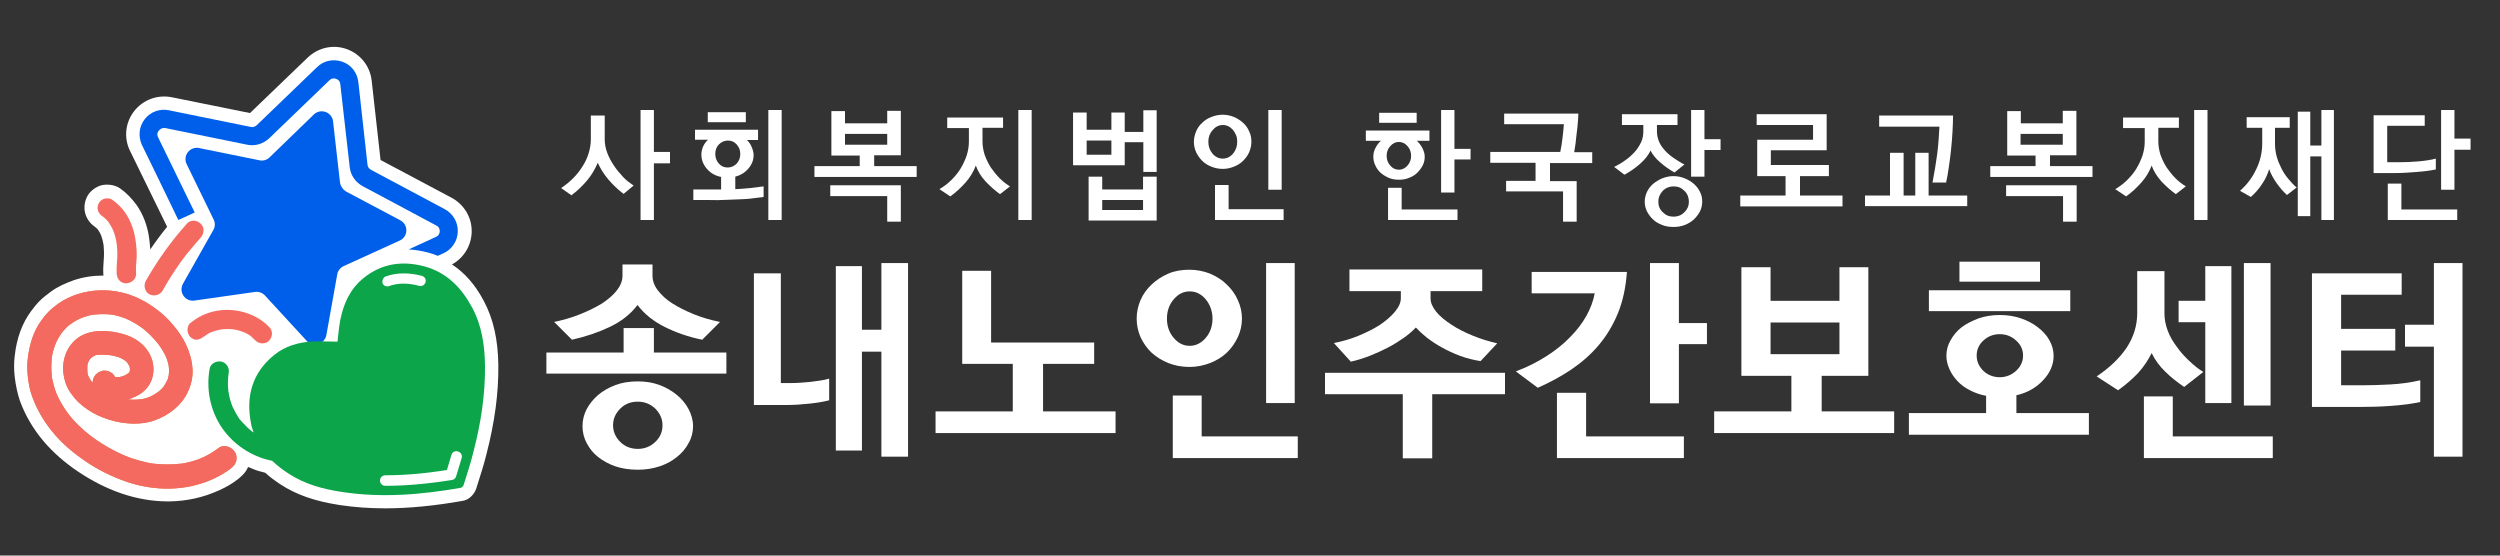 <?xml version="1.0" encoding="utf-8"?>
<!-- Generator: Adobe Illustrator 27.0.0, SVG Export Plug-In . SVG Version: 6.00 Build 0)  -->
<svg version="1.1" id="Layer_1" xmlns="http://www.w3.org/2000/svg" xmlns:xlink="http://www.w3.org/1999/xlink" x="0px" y="0px"
	 viewBox="0 0 900 200" style="enable-background:new 0 0 900 200;" xml:space="preserve">
<rect x="0" y="0" width="900" height="200" fill="#333333" stroke="none"/>
<style type="text/css">
	.st0{fill:#FFFFFF;}
	.st1{fill:#005FEA;}
	.st2{fill:#DC8349;}
	.st3{fill:#0CA54A;}
	.st4{fill:#F46A60;}
</style>
<g>
	<g>
		<path class="st0" d="M174.2,108.4C174.2,108.4,174.2,108.4,174.2,108.4c-3.1-5.9-6.9-10.2-11.5-13.2c4.2-2.3,6.9-6.6,7.1-11.5
			c0.2-5.2-2.6-10-7.2-12.5L137,57.6L133.8,29c-0.6-5.2-4-9.5-8.9-11.3c-4.9-1.8-10.3-0.6-14.1,3L90,40.7L61.8,35
			c-5.1-1-10.3,0.9-13.5,5c-3.2,4.1-3.8,9.6-1.5,14.3l13.2,27c0,0.1,0.1,0.2,0.2,0.3c-2.2,2.7-4.2,5.4-6.1,8.2
			c-0.1-1.3-0.2-2.6-0.4-4c-0.6-4.6-2.2-8.7-4.6-12.1c-1.7-2.3-3.6-4.3-5.9-5.9c-2.2-1.5-5-1.5-6.7-1.1c-2.1,0.6-4.1,2.1-5.1,4
			c-2,3.9-0.9,8.4,2.7,10.9c0,0,0,0,0,0c0.2,0.1,0.3,0.3,0.5,0.4c0.2,0.2,0.3,0.3,0.5,0.5c0,0,0.1,0.1,0.1,0.1
			c0.5,0.7,0.9,1.4,1.2,2.1c0.4,1.1,0.7,2.3,0.9,3.6c0.1,1.4,0.2,2.8,0.1,4.3c0,0.5-0.1,1.1-0.1,1.6c-0.1,1.3-0.2,2.9-0.1,4.5
			c0,0.2,0,0.3,0.1,0.5c-3.7,0-7.3,0.5-10.8,1.7c-3.1,1.1-5.9,2.4-8.2,4.1c-1.6,1.2-2.9,2.2-4,3.3c-1.2,1.2-2.2,2.5-3.1,3.7
			c-3.2,4.3-5.2,9.7-5.9,16.1c-0.3,2.5-0.3,5.1,0,7.6c0.4,3.3,1,5.9,1.8,8.4c1.9,5.3,4.8,10.3,8.8,15c3.3,3.8,7.2,7.3,12.1,10.6
			c4.9,3.3,10.1,6,15.6,7.9c5.5,1.9,11.3,2.9,16.7,2.9c0.3,0,0.5,0,0.8,0c6.1-0.1,12.1-1.4,17.8-4c2.5-1.1,4.9-2.5,7-4.2
			c1.2-1,2.6-2.2,3.4-4.2c1.6,0.7,3.3,1.4,5.1,1.8c0.3,0.1,0.7,0.2,1.1,0.3c1.6,1.5,3.4,2.8,5.5,4.2c5.7,3.7,12.2,6,21.2,7.4
			c5.3,0.8,10.7,1.2,16.5,1.2c8.5,0,17.7-0.9,27.9-2.7c2.5-0.4,4.2-2.6,4.8-4.3l0.6-1.9c1.1-3.4,2.2-6.9,3.1-10.5
			c3-11.6,4.4-22.1,4.3-32C179.3,122.2,177.6,114.8,174.2,108.4z"/>
		<g>
			<path class="st1" d="M119.9,43.7l2.5,22c0.2,1.3,1,2.5,2.1,3.2l19.6,10.4c3,1.6,2.9,5.9-0.2,7.3l-20.2,9.2
				c-1.2,0.6-2.1,1.7-2.3,3l-3.9,21.8c-0.6,3.3-4.8,4.6-7.1,2.1l-15-16.3c-0.9-1-2.3-1.5-3.6-1.3L70,108.2c-3.4,0.5-5.8-3.1-4.1-6.1
				l10.9-19.3c0.7-1.2,0.7-2.6,0.1-3.8l-9.7-19.9c-1.5-3.1,1.2-6.5,4.5-5.8l21.7,4.4c1.3,0.3,2.7-0.1,3.7-1.1L113,41.2
				C115.4,38.9,119.5,40.3,119.9,43.7z"/>
			<g>
				<path class="st1" d="M70.1,76.5L56.9,49.4c-0.6-1.2,0-2.1,0.3-2.4c0.3-0.3,1-1.1,2.3-0.9l29.5,6c2.8,0.6,5.8-0.3,7.9-2.3
					l21.7-20.9c0.9-0.9,2-0.7,2.4-0.5c0.4,0.1,1.4,0.6,1.5,1.9l3.4,29.9c0.3,2.9,2.1,5.4,4.6,6.8l26.6,14.2c1.2,0.6,1.2,1.7,1.2,2.1
					c0,0.4-0.2,1.5-1.4,2l-9.8,4.5c2.3,0.1,4.6,0.5,6.9,1.1c1.2,0.3,2.4,0.7,3.6,1.2l2-0.9c3.1-1.4,5.1-4.4,5.2-7.8
					c0.1-3.4-1.7-6.5-4.7-8.1l-26.6-14.2c-0.7-0.4-1.1-1-1.2-1.8L129,29.5c-0.4-3.4-2.6-6.2-5.8-7.3c-3.2-1.1-6.7-0.4-9.1,2
					L92.4,45.1c-0.6,0.5-1.3,0.8-2.1,0.6l-29.5-6c-3.3-0.7-6.7,0.6-8.7,3.2c-2.1,2.7-2.4,6.2-1,9.3c0,0,12.3,25.2,13.1,27L70.1,76.5
					z"/>
			</g>
			<path class="st2" d="M78.8,161.2c-2.1,1.6-4.3,2.9-6.7,3.9c0.3-0.1,0.7-0.3,1-0.4c-2.8,1.2-5.8,2-8.9,2.4
				c0.4-0.1,0.8-0.1,1.1-0.2c-3.4,0.4-6.8,0.4-10.2,0c0.4,0.1,0.8,0.1,1.1,0.2c-4.1-0.6-8.1-1.7-11.9-3.3c0.3,0.1,0.7,0.3,1,0.4
				c-4.7-2-9.2-4.6-13.2-7.7c0.3,0.2,0.6,0.4,0.9,0.7c-3.3-2.5-6.3-5.4-8.8-8.7c0.2,0.3,0.4,0.6,0.7,0.9c-1.9-2.5-3.5-5.1-4.7-8
				c0.1,0.3,0.3,0.7,0.4,1c-1-2.4-1.7-5-2.1-7.6c0.1,0.4,0.1,0.8,0.2,1.1c-0.3-2.5-0.3-5,0-7.5c-0.1,0.4-0.1,0.8-0.2,1.1
				c0.3-2.2,0.9-4.4,1.8-6.5c-0.1,0.3-0.3,0.7-0.4,1c0.7-1.7,1.7-3.4,2.8-4.8c-0.2,0.3-0.4,0.6-0.7,0.9c1.1-1.4,2.3-2.7,3.7-3.7
				c-0.3,0.2-0.6,0.4-0.9,0.7c1.5-1.1,3.1-2.1,4.9-2.8c-0.3,0.1-0.7,0.3-1,0.4c2-0.8,4-1.4,6.1-1.6c-0.4,0.1-0.8,0.1-1.1,0.2
				c2.2-0.3,4.5-0.3,6.7,0c-0.4-0.1-0.8-0.1-1.1-0.2c2.3,0.3,4.6,1,6.8,1.9c-0.3-0.1-0.7-0.3-1-0.4c2.4,1,4.7,2.4,6.8,4
				c-0.3-0.2-0.6-0.4-0.9-0.7c2.3,1.8,4.4,3.9,6.2,6.2c-0.2-0.3-0.4-0.6-0.7-0.9c1.4,1.8,2.6,3.7,3.5,5.8c-0.1-0.3-0.3-0.7-0.4-1
				c0.6,1.5,1.1,3.1,1.3,4.7c-0.1-0.4-0.1-0.8-0.2-1.1c0.2,1.2,0.2,2.5,0,3.8c0.1-0.4,0.1-0.8,0.2-1.1c-0.2,1.1-0.4,2.2-0.9,3.2
				c0.1-0.3,0.3-0.7,0.4-1c-0.5,1.1-1.1,2.2-1.9,3.2c0.2-0.3,0.4-0.6,0.7-0.9c-0.8,1.1-1.8,2-2.9,2.8c0.3-0.2,0.6-0.4,0.9-0.7
				c-1.2,0.9-2.4,1.6-3.8,2.2c0.3-0.1,0.7-0.3,1-0.4c-1.5,0.6-3,1-4.6,1.2c0.4-0.1,0.8-0.1,1.1-0.2c-1.9,0.3-3.9,0.2-5.8,0
				c0.4,0.1,0.8,0.1,1.1,0.2c-2.5-0.3-4.8-1-7.1-2c0.3,0.1,0.7,0.3,1,0.4c-1.9-0.8-3.7-1.8-5.3-3c0.3,0.2,0.6,0.4,0.9,0.7
				c-1.2-0.9-2.2-1.9-3.1-3.1c0.2,0.3,0.4,0.6,0.7,0.9c-0.7-0.9-1.3-1.9-1.7-2.9c0.1,0.3,0.3,0.7,0.4,1c-0.4-0.9-0.6-1.8-0.7-2.8
				c0.1,0.4,0.1,0.8,0.2,1.1c-0.1-1-0.1-2,0-3c-0.1,0.4-0.1,0.8-0.2,1.1c0.1-0.9,0.4-1.8,0.7-2.6c-0.1,0.3-0.3,0.7-0.4,1
				c0.3-0.7,0.7-1.3,1.1-1.9c-0.2,0.3-0.4,0.6-0.7,0.9c0.4-0.5,0.9-1,1.4-1.4c-0.3,0.2-0.6,0.4-0.9,0.7c0.6-0.4,1.2-0.8,1.8-1.1
				c-0.3,0.1-0.7,0.3-1,0.4c0.9-0.4,1.7-0.6,2.7-0.7c-0.4,0.1-0.8,0.1-1.1,0.2c1.6-0.2,3.2-0.1,4.7,0.1c-0.4-0.1-0.8-0.1-1.1-0.2
				c1.8,0.2,3.6,0.6,5.3,1.3c-0.3-0.1-0.7-0.3-1-0.4c1,0.4,2,1,2.8,1.6c-0.3-0.2-0.6-0.4-0.9-0.7c0.6,0.5,1.1,1,1.6,1.6
				c-0.2-0.3-0.4-0.6-0.7-0.9c0.4,0.6,0.8,1.2,1.1,1.9c-0.1-0.3-0.3-0.7-0.4-1c0.3,0.7,0.5,1.4,0.6,2.1c-0.1-0.4-0.1-0.8-0.2-1.1
				c0.1,0.6,0.1,1.1,0,1.7c0.1-0.4,0.1-0.8,0.2-1.1c-0.1,0.6-0.2,1.1-0.4,1.6c0.1-0.3,0.3-0.7,0.4-1c-0.2,0.4-0.4,0.8-0.7,1.2
				c0.2-0.3,0.4-0.6,0.7-0.9c-0.4,0.5-0.8,0.9-1.2,1.2c0.3-0.2,0.6-0.4,0.9-0.7c-0.7,0.5-1.4,0.9-2.2,1.3c0.3-0.1,0.7-0.3,1-0.4
				c-1,0.4-2,0.7-3.1,0.9c0.4-0.1,0.8-0.1,1.1-0.2c-0.8,0.1-1.6,0.1-2.4,0c0.4,0.1,0.8,0.1,1.1,0.2c-0.5-0.1-0.9-0.2-1.4-0.4
				c0.3,0.1,0.7,0.3,1,0.4c-0.3-0.1-0.6-0.3-0.9-0.5c0.3,0.2,0.6,0.4,0.9,0.7c-0.2-0.2-0.4-0.4-0.6-0.6c0.2,0.3,0.4,0.6,0.7,0.9
				c-0.1-0.2-0.3-0.4-0.4-0.7c0.1,0.3,0.3,0.7,0.4,1c0,0,0-0.1,0-0.1c-0.4-1.1-0.9-2-2-2.6c-0.9-0.5-2.3-0.8-3.3-0.4
				c-1,0.3-2,1-2.6,2c-0.5,1-0.8,2.3-0.4,3.3c0.4,1.1,0.8,1.8,1.6,2.8c0.5,0.6,1.1,1.1,1.8,1.5c1.4,0.8,2.8,1.1,4.4,1.2
				c2.7,0.2,5.4-0.6,7.8-1.8c2.8-1.3,5.1-3.9,5.8-6.9c0.8-3,0.2-6.3-1.4-8.9c-3.2-5.3-9.5-7.2-15.3-7.6c-3-0.2-6.1,0.2-8.8,1.6
				c-2.3,1.2-4.2,3.3-5.3,5.6c-1.1,2.4-1.6,5-1.3,7.7c0.3,2.7,1.1,5.3,2.8,7.6c1.7,2.4,3.7,4.3,6.2,5.9c2.2,1.5,4.7,2.6,7.2,3.4
				c2.8,0.9,5.7,1.4,8.6,1.5c2.8,0.1,5.8-0.3,8.4-1.3c4.8-1.8,9.3-5.2,11.5-9.9c1.3-2.7,2-5.5,1.8-8.5c-0.2-3.2-1.1-6.1-2.4-8.9
				c-1.2-2.5-2.8-4.8-4.6-6.9c-1.5-1.8-3.1-3.4-5-4.9c-4.1-3.3-8.8-5.8-13.9-6.9c-5.1-1.1-10.5-0.9-15.5,0.7
				c-2.4,0.8-4.8,1.9-6.9,3.4c-1.2,0.9-2.4,1.8-3.4,2.8c-1,1-1.8,2-2.6,3.1c-3,4-4.4,8.9-5,13.8c-0.3,2.2-0.2,4.4,0,6.5
				c0.3,2.5,0.7,5,1.6,7.3c1.8,5,4.5,9.4,7.9,13.4c3.2,3.8,7.1,7,11.2,9.8c4.5,3.1,9.4,5.5,14.5,7.3c5.1,1.8,10.5,2.7,15.9,2.6
				c5.5-0.1,10.9-1.3,15.9-3.6c2.1-1,4.2-2.2,6-3.6c0.9-0.7,1.6-1.4,2-2.6c0.3-1,0.2-2.4-0.4-3.3c-0.6-0.9-1.5-1.7-2.6-2
				C81.1,160.5,79.7,160.5,78.8,161.2L78.8,161.2z"/>
			<path class="st3" d="M174.6,131.7c-0.1-7.3-1.1-14.5-4.7-21.1c-3.8-7.1-9.1-12.5-17.1-14.7c-7.9-2.1-15.3-1.1-21.8,4.1
				c-4.9,3.9-7.3,9.2-8.5,15.2c-0.5,2.6-0.7,5.3-1,7.8c-2.9,0-5.9-0.2-8.8-0.1c-5.1,0.3-10,1.6-14,4.9c-7.8,6.3-10.2,14.7-8.4,24.3
				c0.2,1.3,0.6,2.5,1,3.6c0,0,0,0,0,0c-0.3-0.2-0.6-0.4-1-0.7c0,0-0.1-0.1-0.1-0.1c0,0,0.1,0.1,0.2,0.1c-0.1-0.1-0.3-0.2-0.4-0.3
				c-0.6-0.5-1.2-1-1.7-1.6c-0.6-0.6-1.1-1.1-1.6-1.7c-0.1-0.1-0.2-0.3-0.3-0.4c0.1,0.1,0.1,0.1,0.1,0.2c0,0,0,0,0,0
				c-0.3-0.3-0.5-0.7-0.7-1c-0.8-1.2-1.4-2.4-2-3.6c-0.8-1.9-1.3-3.8-1.6-5.9c-0.2-1.8-0.2-3.7,0-5.5c0-0.2,0.1-0.5,0.1-0.7
				c0.2-0.9,0.1-1.8-0.4-2.7c-0.4-0.7-1.2-1.4-2.1-1.6c-1.7-0.4-3.9,0.5-4.3,2.4c-1.3,7,0,14.4,3.8,20.5c3.8,6,9.8,10.4,16.6,12.3
				c0.7,0.2,1.4,0.3,2.1,0.5c1.8,1.7,3.7,3.2,5.9,4.6c5.8,3.8,12.4,5.6,19.2,6.6c14.3,2.2,28.6,1,42.8-1.5c0.4-0.1,0.9-0.6,1-1
				c1.3-4,2.6-8.1,3.6-12.2C173.1,152.4,174.7,142.2,174.6,131.7z M138.9,99.5c3.9-1.4,8.3-1.4,13-0.2c1,0.3,1.6,1.3,1.3,2.3
				c-0.3,1-1.3,1.6-2.3,1.3c-1.9-0.5-3.8-0.8-5.6-0.8c-1.9,0-3.6,0.3-5.3,0.9c-0.2,0.1-0.4,0.1-0.6,0.1c-0.8,0-1.5-0.5-1.7-1.2
				C137.5,100.9,138,99.8,138.9,99.5z M166.2,164.9c-0.6,2.1-1.3,4.2-2,6.6c-0.2,0.7-0.8,1.2-1.5,1.3c-8.8,1.4-16.7,2.1-24,2.1
				c-1,0-1.9-0.8-1.9-1.9c0-1,0.8-1.9,1.9-1.9c6.8,0,14.1-0.6,22.2-1.9c0.6-1.9,1.1-3.6,1.6-5.4c0.3-1,1.3-1.6,2.3-1.3
				C166,162.9,166.5,163.9,166.2,164.9z"/>
			<g>
				<path class="st4" d="M78.8,161.2c-2.1,1.6-4.3,2.9-6.7,3.9c0.3-0.1,0.7-0.3,1-0.4c-2.8,1.2-5.8,2-8.9,2.4
					c0.4-0.1,0.8-0.1,1.1-0.2c-3.4,0.4-6.8,0.4-10.2,0c0.4,0.1,0.8,0.1,1.1,0.2c-4.1-0.6-8.1-1.7-11.9-3.3c0.3,0.1,0.7,0.3,1,0.4
					c-4.7-2-9.2-4.6-13.2-7.7c0.3,0.2,0.6,0.4,0.9,0.7c-3.3-2.5-6.3-5.4-8.8-8.7c0.2,0.3,0.4,0.6,0.7,0.9c-1.9-2.5-3.5-5.1-4.7-8
					c0.1,0.3,0.3,0.7,0.4,1c-1-2.4-1.7-5-2.1-7.6c0.1,0.4,0.1,0.8,0.2,1.1c-0.3-2.5-0.3-5,0-7.5c-0.1,0.4-0.1,0.8-0.2,1.1
					c0.3-2.2,0.9-4.4,1.8-6.5c-0.1,0.3-0.3,0.7-0.4,1c0.7-1.7,1.7-3.4,2.8-4.8c-0.2,0.3-0.4,0.6-0.7,0.9c1.1-1.4,2.3-2.7,3.7-3.7
					c-0.3,0.2-0.6,0.4-0.9,0.7c1.5-1.1,3.1-2.1,4.9-2.8c-0.3,0.1-0.7,0.3-1,0.4c2-0.8,4-1.4,6.1-1.6c-0.4,0.1-0.8,0.1-1.1,0.2
					c2.2-0.3,4.5-0.3,6.7,0c-0.4-0.1-0.8-0.1-1.1-0.2c2.3,0.3,4.6,1,6.8,1.9c-0.3-0.1-0.7-0.3-1-0.4c2.4,1,4.7,2.4,6.8,4
					c-0.3-0.2-0.6-0.4-0.9-0.7c2.3,1.8,4.4,3.9,6.2,6.2c-0.2-0.3-0.4-0.6-0.7-0.9c1.4,1.8,2.6,3.7,3.5,5.8c-0.1-0.3-0.3-0.7-0.4-1
					c0.6,1.5,1.1,3.1,1.3,4.7c-0.1-0.4-0.1-0.8-0.2-1.1c0.2,1.2,0.2,2.5,0,3.8c0.1-0.4,0.1-0.8,0.2-1.1c-0.2,1.1-0.4,2.2-0.9,3.2
					c0.1-0.3,0.3-0.7,0.4-1c-0.5,1.1-1.1,2.2-1.9,3.2c0.2-0.3,0.4-0.6,0.7-0.9c-0.8,1.1-1.8,2-2.9,2.8c0.3-0.2,0.6-0.4,0.9-0.7
					c-1.2,0.9-2.4,1.6-3.8,2.2c0.3-0.1,0.7-0.3,1-0.4c-1.5,0.6-3,1-4.6,1.2c0.4-0.1,0.8-0.1,1.1-0.2c-1.9,0.3-3.9,0.2-5.8,0
					c0.4,0.1,0.8,0.1,1.1,0.2c-2.5-0.3-4.8-1-7.1-2c0.3,0.1,0.7,0.3,1,0.4c-1.9-0.8-3.7-1.8-5.3-3c0.3,0.2,0.6,0.4,0.9,0.7
					c-1.2-0.9-2.2-1.9-3.1-3.1c0.2,0.3,0.4,0.6,0.7,0.9c-0.7-0.9-1.3-1.9-1.7-2.9c0.1,0.3,0.3,0.7,0.4,1c-0.4-0.9-0.6-1.8-0.7-2.8
					c0.1,0.4,0.1,0.8,0.2,1.1c-0.1-1-0.1-2,0-3c-0.1,0.4-0.1,0.8-0.2,1.1c0.1-0.9,0.4-1.8,0.7-2.6c-0.1,0.3-0.3,0.7-0.4,1
					c0.3-0.7,0.7-1.3,1.1-1.9c-0.2,0.3-0.4,0.6-0.7,0.9c0.4-0.5,0.9-1,1.4-1.4c-0.3,0.2-0.6,0.4-0.9,0.7c0.6-0.4,1.2-0.8,1.8-1.1
					c-0.3,0.1-0.7,0.3-1,0.4c0.9-0.4,1.7-0.6,2.7-0.7c-0.4,0.1-0.8,0.1-1.1,0.2c1.6-0.2,3.2-0.1,4.7,0.1c-0.4-0.1-0.8-0.1-1.1-0.2
					c1.8,0.2,3.6,0.6,5.3,1.3c-0.3-0.1-0.7-0.3-1-0.4c1,0.4,2,1,2.8,1.6c-0.3-0.2-0.6-0.4-0.9-0.7c0.6,0.5,1.1,1,1.6,1.6
					c-0.2-0.3-0.4-0.6-0.7-0.9c0.4,0.6,0.8,1.2,1.1,1.9c-0.1-0.3-0.3-0.7-0.4-1c0.3,0.7,0.5,1.4,0.6,2.1c-0.1-0.4-0.1-0.8-0.2-1.1
					c0.1,0.6,0.1,1.1,0,1.7c0.1-0.4,0.1-0.8,0.2-1.1c-0.1,0.6-0.2,1.1-0.4,1.6c0.1-0.3,0.3-0.7,0.4-1c-0.2,0.4-0.4,0.8-0.7,1.2
					c0.2-0.3,0.4-0.6,0.7-0.9c-0.4,0.5-0.8,0.9-1.2,1.2c0.3-0.2,0.6-0.4,0.9-0.7c-0.7,0.5-1.4,0.9-2.2,1.3c0.3-0.1,0.7-0.3,1-0.4
					c-1,0.4-2,0.7-3.1,0.9c0.4-0.1,0.8-0.1,1.1-0.2c-0.8,0.1-1.6,0.1-2.4,0c0.4,0.1,0.8,0.1,1.1,0.2c-0.5-0.1-0.9-0.2-1.4-0.4
					c0.3,0.1,0.7,0.3,1,0.4c-0.3-0.1-0.6-0.3-0.9-0.5c0.3,0.2,0.6,0.4,0.9,0.7c-0.2-0.2-0.4-0.4-0.6-0.6c0.2,0.3,0.4,0.6,0.7,0.9
					c-0.1-0.2-0.3-0.4-0.4-0.7c0.1,0.3,0.3,0.7,0.4,1c0,0,0-0.1,0-0.1c-0.4-1.1-0.9-2-2-2.6c-0.9-0.5-2.3-0.8-3.3-0.4
					c-1,0.3-2,1-2.6,2c-0.5,1-0.8,2.3-0.4,3.3c0.4,1.1,0.8,1.8,1.6,2.8c0.5,0.6,1.1,1.1,1.8,1.5c1.4,0.8,2.8,1.1,4.4,1.2
					c2.7,0.2,5.4-0.6,7.8-1.8c2.8-1.3,5.1-3.9,5.8-6.9c0.8-3,0.2-6.3-1.4-8.9c-3.2-5.3-9.5-7.2-15.3-7.6c-3-0.2-6.1,0.2-8.8,1.6
					c-2.3,1.2-4.2,3.3-5.3,5.6c-1.1,2.4-1.6,5-1.3,7.7c0.3,2.7,1.1,5.3,2.8,7.6c1.7,2.4,3.7,4.3,6.2,5.9c2.2,1.5,4.7,2.6,7.2,3.4
					c2.8,0.9,5.7,1.4,8.6,1.5c2.8,0.1,5.8-0.3,8.4-1.3c4.8-1.8,9.3-5.2,11.5-9.9c1.3-2.7,2-5.5,1.8-8.5c-0.2-3.2-1.1-6.1-2.4-8.9
					c-1.2-2.5-2.8-4.8-4.6-6.9c-1.5-1.8-3.1-3.4-5-4.9c-4.1-3.3-8.8-5.8-13.9-6.9c-5.1-1.1-10.5-0.9-15.5,0.7
					c-2.4,0.8-4.8,1.9-6.9,3.4c-1.2,0.9-2.4,1.8-3.4,2.8c-1,1-1.8,2-2.6,3.1c-3,4-4.4,8.9-5,13.8c-0.3,2.2-0.2,4.4,0,6.5
					c0.3,2.5,0.7,5,1.6,7.3c1.8,5,4.5,9.4,7.9,13.4c3.2,3.8,7.1,7,11.2,9.8c4.5,3.1,9.4,5.5,14.5,7.3c5.1,1.8,10.5,2.7,15.9,2.6
					c5.5-0.1,10.9-1.3,15.9-3.6c2.1-1,4.2-2.2,6-3.6c0.9-0.7,1.6-1.4,2-2.6c0.3-1,0.2-2.4-0.4-3.3c-0.6-0.9-1.5-1.7-2.6-2
					C81.1,160.5,79.7,160.5,78.8,161.2L78.8,161.2z"/>
				<path class="st4" d="M36.8,77.8c0.1,0.1,0.3,0.2,0.4,0.3c-0.8-0.5-0.4-0.3-0.1-0.1c0.3,0.2,0.5,0.5,0.8,0.7
					c0.2,0.2,0.5,0.5,0.7,0.7c0.1,0.1,0.2,0.3,0.4,0.4c0.5,0.6-0.3-0.4-0.1-0.1c0.8,1.2,1.5,2.4,2.1,3.7c-0.1-0.3-0.2-0.6-0.4-0.8
					c0.8,1.8,1.2,3.7,1.5,5.7c0-0.3-0.1-0.6-0.1-0.9c0.2,1.8,0.3,3.7,0.2,5.5c-0.1,1.8-0.3,3.7-0.2,5.6c0.1,0.9,0.3,1.8,1,2.5
					c0.6,0.6,1.6,1.1,2.5,1c1.8-0.1,3.6-1.5,3.5-3.5c-0.2-1.9,0.1-3.8,0.2-5.7c0.1-2.1-0.1-4.2-0.4-6.3c-0.5-3.5-1.7-7-3.7-9.9
					c-1.3-1.9-2.9-3.4-4.7-4.7c-0.7-0.5-1.9-0.6-2.7-0.4c-0.8,0.2-1.7,0.8-2.1,1.6C34.6,74.8,35.2,76.7,36.8,77.8L36.8,77.8z"/>
				<path class="st4" d="M67.4,80.4c-5.7,6.3-10.7,13.3-14.9,20.7c-0.9,1.6-0.4,3.9,1.2,4.8c1.6,0.9,3.8,0.4,4.8-1.2
					c2-3.6,4.2-7,6.5-10.3c0.6-0.8,1.2-1.6,1.8-2.4c0.2-0.2,0.3-0.4,0.5-0.7c-0.1,0.1-0.2,0.2-0.3,0.4c0.1-0.1,0.2-0.2,0.3-0.3
					c0.3-0.4,0.6-0.8,1-1.2c1.3-1.6,2.6-3.2,4-4.7c1.2-1.4,1.4-3.6,0-4.9C71,79.2,68.7,79,67.4,80.4L67.4,80.4z"/>
				<path class="st4" d="M73.5,121.1C73.9,120.7,72.7,121.7,73.5,121.1c0.1,0,0.2-0.1,0.3-0.2c0.3-0.2,0.6-0.4,0.9-0.6
					c0.6-0.4,1.2-0.7,1.9-1c-0.3,0.1-0.6,0.2-0.8,0.4c1.5-0.6,3-1,4.6-1.2c-0.3,0-0.6,0.1-0.9,0.1c1.6-0.2,3.3-0.2,4.9,0
					c-0.3,0-0.6-0.1-0.9-0.1c1.6,0.2,3.2,0.6,4.7,1.3c-0.3-0.1-0.6-0.2-0.8-0.4c1,0.4,1.9,0.9,2.8,1.5c0.2,0.1,0.4,0.3,0.6,0.5
					c0.3,0.2-0.7-0.6-0.3-0.2c0.1,0.1,0.2,0.2,0.3,0.3c0.4,0.4,0.8,0.7,1.2,1.1c1.3,1.3,3.7,1.4,4.9,0c1.3-1.4,1.4-3.5,0-4.9
					c-5.5-5.7-14.6-7.6-22-5c-2.4,0.8-4.4,2-6.4,3.6c-0.7,0.5-1,1.7-1,2.5c0,0.9,0.4,1.9,1,2.5c0.7,0.6,1.5,1.1,2.5,1
					C72,122.1,72.7,121.7,73.5,121.1L73.5,121.1z"/>
			</g>
		</g>
	</g>
	<g>
		<path class="st0" d="M196.7,134.5v-7.6h27.8v-8.8h10.9v8.8h26.1v7.6H196.7z M234.9,95.2v4c0,1.8,0.6,3.6,1.9,5.3
			c1.3,1.7,3,3.3,5.2,4.7c2.2,1.4,4.8,2.7,7.7,3.9c2.9,1.2,6.1,2.1,9.5,2.8l-6.4,6.4c-5-1-9.5-2.6-13.5-4.6c-4-2-7.3-4.6-9.8-7.9
			c-2.5,3.3-5.8,5.9-10,7.9c-4.2,2-8.7,3.5-13.6,4.6l-6.4-6.4c3.3-0.7,6.5-1.6,9.4-2.8c3-1.2,5.6-2.5,7.9-3.9c2.2-1.5,4-3,5.3-4.7
			c1.3-1.7,2-3.4,2-5.3v-4H234.9z M229.6,169.1c-2.9,0-5.6-0.4-8-1.2c-2.4-0.8-4.5-2-6.3-3.4c-1.8-1.4-3.1-3.1-4.1-5
			c-1-1.9-1.5-3.9-1.5-6.1c0-2.1,0.5-4.2,1.5-6.1c1-1.9,2.4-3.6,4.1-5.1c1.8-1.5,3.9-2.7,6.3-3.6c2.4-0.9,5.1-1.3,8-1.3
			c2.8,0,5.4,0.4,7.8,1.3c2.4,0.9,4.5,2.1,6.3,3.6c1.8,1.5,3.2,3.2,4.2,5.1c1,1.9,1.6,4,1.6,6.1c0,2.1-0.5,4.2-1.6,6.1
			c-1,1.9-2.4,3.6-4.2,5c-1.8,1.5-3.9,2.6-6.3,3.4C235,168.7,232.4,169.1,229.6,169.1z M220.7,153.1c0,2.3,0.9,4.3,2.6,6
			c1.7,1.7,3.9,2.5,6.3,2.5c2.4,0,4.5-0.8,6.3-2.5c1.8-1.7,2.6-3.7,2.6-6c0-2.3-0.9-4.3-2.6-6c-1.8-1.7-3.9-2.5-6.3-2.5
			c-2.5,0-4.6,0.8-6.3,2.5C221.5,148.9,220.7,150.9,220.7,153.1z"/>
		<path class="st0" d="M281.3,137.9h3.2c1,0,2.1,0,3.3-0.1c1.2-0.1,2.5-0.2,3.8-0.3c1.3-0.2,2.5-0.3,3.7-0.5
			c1.2-0.2,2.3-0.4,3.2-0.7v7.8c-1.9,0.5-4.2,0.9-7,1.2c-2.8,0.3-5.6,0.5-8.4,0.5h-11.7V98.4h9.7V137.9z M310.3,162.2h-9.4V95.8h9.4
			v22.9h7v-24h9.6v69.7h-9.6v-37.8h-7V162.2z"/>
		<path class="st0" d="M356.8,123.3h37.1v7.7h-18.4v17.1h26.1v7.8h-64.8v-7.8h27.8V131h-18.2V97.5h10.4V123.3z"/>
		<path class="st0" d="M428.2,132.1c-2.8,0-5.3-0.5-7.6-1.4c-2.3-0.9-4.3-2.2-6-3.7c-1.7-1.6-3-3.5-4-5.6c-0.9-2.1-1.4-4.3-1.4-6.7
			c0-2.3,0.5-4.6,1.4-6.7c0.9-2.1,2.3-4,4-5.6c1.7-1.6,3.7-2.9,6-3.9c2.3-1,4.9-1.4,7.6-1.4c2.6,0,5.1,0.5,7.4,1.4
			c2.3,1,4.3,2.2,6,3.9c1.7,1.6,3.1,3.5,4,5.6c1,2.1,1.5,4.4,1.5,6.7c0,2.3-0.5,4.6-1.5,6.7c-1,2.1-2.3,4-4,5.6
			c-1.7,1.6-3.7,2.8-6,3.7C433.3,131.6,430.8,132.1,428.2,132.1z M420.1,114.7c0,2.7,0.8,5,2.4,6.9c1.6,1.9,3.5,2.9,5.8,2.9
			c2.2,0,4.2-1,5.8-2.9c1.6-1.9,2.4-4.2,2.4-6.9c0-2.6-0.8-4.9-2.4-6.9c-1.6-1.9-3.5-2.9-5.8-2.9c-2.3,0-4.2,1-5.8,2.9
			C420.9,109.7,420.1,112,420.1,114.7z M422.2,164.9v-22.5h10.4v14.7h34.6v7.8H422.2z M466.1,145.1h-10.3V94.7h10.3V145.1z"/>
		<path class="st0" d="M541.8,141.9h-26.2v23.1h-10.6v-23.1h-28v-7.7h64.8V141.9z M485.8,104.8V97h47.8v7.8H515v2.6
			c0,1.6,0.7,3.1,2,4.8c1.3,1.6,3.1,3.1,5.4,4.6c2.2,1.5,4.8,2.8,7.7,4c2.9,1.2,5.9,2.1,8.9,2.8L533,130c-2.5-0.4-5-1-7.4-1.9
			c-2.4-0.9-4.5-1.9-6.5-3c-2-1.1-3.8-2.3-5.5-3.6c-1.6-1.3-2.9-2.5-3.9-3.6c-1.1,1.2-2.6,2.5-4.3,3.7c-1.7,1.2-3.6,2.4-5.7,3.5
			c-2.1,1.1-4.3,2.1-6.6,3c-2.3,0.9-4.6,1.6-6.8,2.1l-6.1-6.7c3-0.6,5.9-1.4,8.8-2.6s5.5-2.5,7.7-3.9c2.2-1.5,4.1-3.1,5.5-4.8
			c1.4-1.7,2.1-3.3,2.1-4.8v-2.6H485.8z"/>
		<path class="st0" d="M585.7,97.8c-0.4,5.7-1.5,10.7-3.3,15.1c-1.8,4.3-4.1,8.1-6.9,11.4c-2.8,3.3-6.1,6.2-9.8,8.7
			c-3.7,2.5-7.8,4.7-12.1,6.6l-7.9-5.9c4-1.5,7.6-3.3,10.9-5.4c3.3-2.1,6.2-4.4,8.6-6.9c2.4-2.4,4.4-5,5.9-7.7
			c1.5-2.7,2.5-5.4,3-8.1h-22.7v-7.7H585.7z M560.5,164.9v-23.5H571v15.7h35.2v7.8H560.5z M604.4,94.7v21.6h10.1v7.6h-10.1v21.3
			h-10.4V94.7H604.4z"/>
		<path class="st0" d="M662.2,108.4V96.2h10.4v39.1h-16.8v12.8h26.1v7.8h-64.8v-7.8h27.8v-12.8h-18V96.2h10.5v12.1H662.2z
			 M662.2,127.5v-11.4h-24.8v11.4H662.2z"/>
		<path class="st0" d="M720,113.4c2.6,0,5.2,0.4,7.5,1.2c2.4,0.8,4.4,1.9,6.1,3.2c1.8,1.4,3.2,2.9,4.2,4.7c1,1.8,1.5,3.7,1.5,5.6
			c0,3.2-1.3,6.2-3.8,8.8c-2.5,2.7-5.7,4.5-9.6,5.4v6.4H752v7.8h-64.8v-7.8H715v-6.2c-2.1-0.4-4.1-1.1-5.8-2c-1.8-0.9-3.3-2-4.5-3.3
			c-1.2-1.3-2.2-2.7-2.9-4.3c-0.7-1.6-1.1-3.2-1.1-4.8c0-2,0.5-3.9,1.5-5.6c1-1.8,2.3-3.4,4-4.7c1.7-1.3,3.8-2.3,6.1-3.2
			C714.7,113.8,717.2,113.4,720,113.4z M694.4,112v-7.5h50.9v7.5H694.4z M705.4,101.4v-7.2h29v7.2H705.4z M711.6,128
			c0,2.1,0.8,3.9,2.4,5.5c1.6,1.5,3.6,2.3,5.9,2.3c2.3,0,4.2-0.8,5.9-2.3c1.6-1.5,2.5-3.3,2.5-5.5c0-2.1-0.8-3.9-2.5-5.4
			c-1.6-1.5-3.6-2.3-5.9-2.3c-2.3,0-4.3,0.8-5.9,2.3C712.4,124.1,711.6,125.9,711.6,128z"/>
		<path class="st0" d="M779.2,112.8c0,2.1,0.4,4.2,1.2,6.3c0.8,2.1,1.9,4,3.3,5.8c1.3,1.9,2.9,3.6,4.5,5.1c1.7,1.6,3.3,2.9,5,3.9
			l-6.9,5.4c-2.5-1.7-4.8-3.5-6.8-5.5c-2-1.9-3.7-4.2-4.9-6.7c-1.3,2.6-2.9,5-4.9,7.2c-2,2.1-4.4,4.2-7.2,6.2l-7.7-5
			c4.5-3,8.1-6.4,10.7-10.2c2.6-3.9,3.9-8.1,3.9-12.6V97.6h9.8V112.8z M771.8,164.9v-22.2h10.4v14.4h36v7.8H771.8z M793.9,116h-9.6
			v-7.7h9.6V95.8h9.4v49.3h-9.4V116z M817.4,94.7v51.3h-9.6V94.7H817.4z"/>
		<path class="st0" d="M871.3,144.7c-3,0.7-6.4,1.1-10.3,1.4c-3.9,0.3-7.8,0.4-11.6,0.4h-17.1V98.4h32.3v7.7h-21.8v12.3h19.5v7.8
			h-19.5v12.5h7.6c3,0,6.4-0.1,10.1-0.3c3.7-0.2,7.3-0.7,10.8-1.5V144.7z M876.2,124.8h-10.4v-7.9h10.4V94.7h10.3v69.7h-10.3V124.8z
			"/>
	</g>
	<g>
		<path class="st0" d="M217.7,41.7v8.6c0,1.5,0.3,3.1,0.9,4.7c0.6,1.6,1.4,3.1,2.4,4.6c1,1.5,2.1,2.8,3.3,4.1s2.5,2.2,3.8,3.1
			l-3.6,3c-2-1.5-3.8-3.2-5.5-5.2c-1.7-2-2.9-4-3.8-6c-1,2.3-2.2,4.4-3.8,6.3s-3.5,3.8-5.7,5.4l-3.7-2.6c1.5-1,3-2.2,4.3-3.5
			c1.3-1.3,2.4-2.7,3.4-4.3c1-1.5,1.7-3.1,2.2-4.7s0.8-3.3,0.8-5v-8.6H217.7z M235.4,39.6v15.1h5.8v4.1h-5.8v20.4h-4.8V39.6H235.4z"
			/>
		<path class="st0" d="M250.2,50.4v-3.7h22.7v3.7h-4c0.7,0.7,1.3,1.5,1.7,2.5c0.4,1,0.7,1.9,0.7,2.9c0,1.8-0.6,3.4-1.9,4.9
			c-1.3,1.5-2.8,2.4-4.7,2.9v4.5c1.8-0.1,3.6-0.2,5.4-0.4c1.8-0.2,3.4-0.4,4.8-0.6v3.8c-1.5,0.2-3.1,0.4-4.7,0.6s-3.3,0.2-5.1,0.3
			s-3.5,0.1-5.2,0.2s-3.4,0-5.1,0h-5.2v-3.8h10v-4.5c-2.1-0.4-3.8-1.4-5.1-2.9s-2-3.2-2-5.1c0-1,0.2-2,0.6-2.9
			c0.4-0.9,1-1.8,1.8-2.5H250.2z M268.5,44h-13.7v-3.6h13.7V44z M257.5,55.4c0,1.3,0.4,2.5,1.3,3.5c0.9,1,1.9,1.4,3.2,1.4
			c1.2,0,2.3-0.5,3.2-1.4c0.9-1,1.3-2.1,1.3-3.5c0-1.3-0.4-2.4-1.3-3.4s-1.9-1.4-3.2-1.4c-1.2,0-2.3,0.5-3.2,1.4
			C257.9,52.9,257.5,54.1,257.5,55.4z M276.6,39.6h4.8v39.6h-4.8V39.6z"/>
		<path class="st0" d="M304.2,44.4h15.2v-4.5h4.9v16h-9.6v3.9H330v3.9h-36.8v-3.9h16.3V56h-10.2v-16h4.9V44.4z M298.9,66.7h25.4
			v13.1h-4.9v-9.2h-20.5V66.7z M304.2,52.1h15.2v-3.9h-15.2V52.1z"/>
		<path class="st0" d="M361.1,42.2V46h-7.4v5c0,1.6,0.3,3.2,0.8,4.8c0.6,1.6,1.3,3.1,2.2,4.5c1,1.4,2,2.7,3.2,3.9
			c1.2,1.2,2.4,2.1,3.7,2.9l-3.6,2.8c-1.8-1.3-3.6-2.9-5.2-4.6s-2.8-3.7-3.5-5.7c-0.8,2.1-2,4.2-3.7,6.1c-1.7,1.9-3.5,3.6-5.5,5
			l-3.9-2.6c1.5-0.9,3-2,4.3-3.3c1.3-1.3,2.4-2.6,3.3-4.1c0.9-1.5,1.6-3,2.2-4.7c0.5-1.6,0.8-3.3,0.8-4.9v-5h-7.8v-3.8H361.1z
			 M371.4,39.6v39.6h-4.8V39.6H371.4z"/>
		<path class="st0" d="M391.2,46.7h8.9v-6.2h4.8v7h6.7v-7.8h4.8v22.2h-4.8V51.2h-6.7v8.3h-18.6V40.5h4.9V46.7z M391.2,55.7h8.9v-5.1
			h-8.9V55.7z M416.4,63.6v15.8h-24.5V63.6h4.9v4.6h14.7v-4.6H416.4z M396.8,75.6h14.7V72h-14.7V75.6z"/>
		<path class="st0" d="M450.5,51.1c0,1.3-0.3,2.5-0.8,3.7c-0.5,1.2-1.3,2.2-2.2,3.1c-0.9,0.9-2,1.6-3.3,2.1c-1.2,0.5-2.6,0.8-4,0.8
			c-1.5,0-2.9-0.3-4.1-0.8c-1.3-0.5-2.4-1.2-3.3-2.1c-0.9-0.9-1.6-1.9-2.2-3.1c-0.5-1.2-0.8-2.4-0.8-3.7c0-1.3,0.3-2.6,0.8-3.8
			c0.5-1.2,1.2-2.2,2.2-3.1c0.9-0.9,2-1.6,3.3-2.1c1.3-0.5,2.6-0.8,4.1-0.8c1.4,0,2.8,0.3,4,0.8c1.2,0.5,2.3,1.2,3.3,2.1
			c1,0.9,1.7,1.9,2.2,3.1C450.3,48.5,450.5,49.7,450.5,51.1z M435,51c0,1.7,0.5,3.1,1.5,4.3c1,1.2,2.3,1.8,3.7,1.8
			c1.4,0,2.7-0.6,3.7-1.8c1-1.2,1.5-2.6,1.5-4.3c0-0.8-0.1-1.6-0.4-2.3c-0.3-0.7-0.7-1.4-1.1-1.9c-0.5-0.5-1-1-1.6-1.3
			c-0.6-0.3-1.3-0.5-2-0.5c-1.5,0-2.7,0.6-3.7,1.8C435.5,48,435,49.4,435,51z M462.1,79.2h-24.7V66.6h4.9v8.7h19.8V79.2z
			 M461.4,39.6v28.7h-4.8V39.6H461.4z"/>
		<path class="st0" d="M491.7,50.7v-3.7h22.9v3.7h-4.5c0.8,0.8,1.5,1.7,2,2.7c0.5,1,0.8,2,0.8,3c0,1.1-0.2,2.1-0.7,3.1
			s-1.2,1.9-2,2.7c-0.8,0.8-1.8,1.4-2.9,1.8c-1.1,0.5-2.3,0.7-3.7,0.7c-1.3,0-2.6-0.2-3.7-0.7c-1.1-0.5-2.1-1.1-2.9-1.8
			c-0.8-0.8-1.5-1.7-1.9-2.7c-0.5-1-0.7-2-0.7-3.1c0-1,0.2-2,0.7-3c0.5-1,1.1-1.9,2-2.7H491.7z M510,44.2h-13.5v-3.6H510V44.2z
			 M499.2,56.1c0,1.4,0.4,2.5,1.3,3.5c0.8,1,1.9,1.5,3.1,1.5c1.2,0,2.2-0.5,3.1-1.5c0.9-1,1.3-2.2,1.3-3.5c0-1.3-0.4-2.5-1.3-3.5
			s-1.9-1.5-3.1-1.5c-1.2,0-2.2,0.5-3.1,1.5S499.2,54.7,499.2,56.1z M524.7,79.2h-25V67.6h4.9v7.8h20.1V79.2z M523.6,57.4v11.9h-4.8
			V39.6h4.8v14h5.8v3.8H523.6z"/>
		<path class="st0" d="M541.5,40.9h26.7c0,1.1-0.1,2.2-0.2,3.4s-0.2,2.4-0.4,3.7c-0.1,1.2-0.3,2.4-0.4,3.6c-0.2,1.2-0.3,2.2-0.5,3.2
			h6.5v3.9H558v6.5h9.6v14.6h-4.9V68.9h-20.5v-3.8h10.6v-6.5h-16.3v-3.9h25.2c0.3-1.5,0.6-3.2,0.8-5c0.2-1.8,0.4-3.5,0.5-5h-21.5
			V40.9z"/>
		<path class="st0" d="M603.9,41.2V45h-7.4v2.3c0,1.4,0.3,2.6,0.8,3.8c0.5,1.2,1.3,2.2,2.2,3.2c0.9,1,2,1.9,3.2,2.7
			c1.2,0.8,2.4,1.6,3.7,2.2l-3.6,2.9c-1.9-1.1-3.6-2.3-5.2-3.7c-1.6-1.4-2.7-2.8-3.4-4.2c-0.8,1.7-2.1,3.3-3.8,4.8
			c-1.7,1.5-3.6,2.8-5.6,3.9l-3.7-2.8c1.4-0.7,2.8-1.5,4-2.4c1.3-0.9,2.4-1.9,3.4-3c1-1.1,1.7-2.3,2.3-3.5c0.6-1.3,0.8-2.6,0.8-4V45
			h-7.7v-3.9H603.9z M612.8,72.6c0,1.2-0.3,2.4-0.8,3.5c-0.6,1.1-1.3,2-2.2,2.9c-0.9,0.8-2,1.5-3.3,2c-1.3,0.5-2.6,0.7-4,0.7
			c-1.5,0-2.9-0.2-4.1-0.7c-1.3-0.5-2.4-1.1-3.3-2c-0.9-0.8-1.6-1.8-2.2-2.9c-0.5-1.1-0.8-2.2-0.8-3.5c0-1.2,0.3-2.4,0.8-3.5
			c0.5-1.1,1.3-2.1,2.2-2.9c1-0.8,2.1-1.5,3.3-2c1.3-0.5,2.6-0.8,4.1-0.8c1.4,0,2.8,0.3,4,0.8s2.4,1.2,3.3,2c1,0.9,1.7,1.8,2.2,2.9
			C612.6,70.2,612.8,71.4,612.8,72.6z M597,72.6c0,1.5,0.5,2.8,1.6,3.8c1.1,1.1,2.3,1.6,3.9,1.6c1.5,0,2.8-0.5,3.9-1.6
			c1.1-1.1,1.6-2.3,1.6-3.8c0-1.5-0.5-2.8-1.6-3.9c-1.1-1.1-2.3-1.6-3.9-1.6c-1.5,0-2.8,0.5-3.9,1.6C597.5,69.9,597,71.1,597,72.6z
			 M613.6,54v9.6h-4.8v-24h4.8v10.5h5.8V54H613.6z"/>
		<path class="st0" d="M658.3,63.4H648v7h15.3v3.9h-36.8v-3.9h16.3v-7h-10.2V50.3h20.1v-5.3h-20.3v-3.9h25.2v13h-20.1v5.3h20.9V63.4
			z"/>
		<path class="st0" d="M708.2,70.4v3.8h-36.8v-3.8h9V55h4.9v15.4h4.2V55h4.8v15.4H708.2z M676.5,45.5v-3.9h26.6
			c0,1.8-0.1,3.7-0.2,5.8c-0.1,2.1-0.3,4.2-0.5,6.3c-0.2,2.1-0.5,4.2-0.8,6.3s-0.6,4-1,5.7h-4.9c0.3-1.6,0.6-3.2,0.9-5
			c0.3-1.8,0.5-3.5,0.8-5.3c0.2-1.8,0.4-3.5,0.5-5.1c0.1-1.7,0.2-3.3,0.3-4.7H676.5z"/>
		<path class="st0" d="M727.4,44.4h15.2v-4.5h4.9v16H738v3.9h15.3v3.9h-36.8v-3.9h16.3V56h-10.2v-16h4.9V44.4z M722.2,66.7h25.4
			v13.1h-4.9v-9.2h-20.5V66.7z M727.4,52.1h15.2v-3.9h-15.2V52.1z"/>
		<path class="st0" d="M784.4,42.2V46H777v5c0,1.6,0.3,3.2,0.8,4.8c0.6,1.6,1.3,3.1,2.2,4.5c1,1.4,2,2.7,3.2,3.9
			c1.2,1.2,2.4,2.1,3.7,2.9l-3.6,2.8c-1.8-1.3-3.6-2.9-5.2-4.6c-1.6-1.8-2.8-3.7-3.5-5.7c-0.8,2.1-2,4.2-3.7,6.1s-3.5,3.6-5.5,5
			l-3.9-2.6c1.5-0.9,3-2,4.3-3.3c1.3-1.3,2.4-2.6,3.3-4.1c0.9-1.5,1.6-3,2.2-4.7c0.5-1.6,0.8-3.3,0.8-4.9v-5h-7.8v-3.8H784.4z
			 M794.7,39.6v39.6h-4.8V39.6H794.7z"/>
		<path class="st0" d="M824.3,42.2V46h-5.3v5.8c0,1.5,0.2,3,0.6,4.5c0.4,1.5,1,2.9,1.7,4.3s1.5,2.6,2.5,3.8s1.9,2.2,3,3.1l-3.5,2.7
			c-1.4-1.3-2.7-2.8-3.8-4.4c-1.1-1.6-2-3.2-2.6-4.9c-0.6,1.9-1.4,3.7-2.6,5.4c-1.1,1.7-2.5,3.3-4,4.6l-3.9-2.2
			c2.6-2.3,4.5-4.9,5.9-7.9c1.4-2.9,2.1-6,2.1-9.2V46h-5.6v-3.8H824.3z M831.7,56.3v21.5h-4.5V40.2h4.5v12.2h4V39.6h4.5v39.6h-4.5
			V56.3H831.7z"/>
		<path class="st0" d="M876.9,61c-1.9,0.4-4.1,0.7-6.8,0.9c-2.6,0.2-5.2,0.4-7.8,0.4h-7.8V41.5h18.4v3.8h-13.5v13.1h4.4
			c2.2,0,4.5-0.1,6.8-0.3c2.3-0.2,4.4-0.5,6.3-1V61z M884.6,79.2h-25V66.1h4.9v9.3h20.1V79.2z M883.6,39.6v10.3h5.8v4h-5.8v14.4
			h-4.8V39.6H883.6z"/>
	</g>
</g>
</svg>

